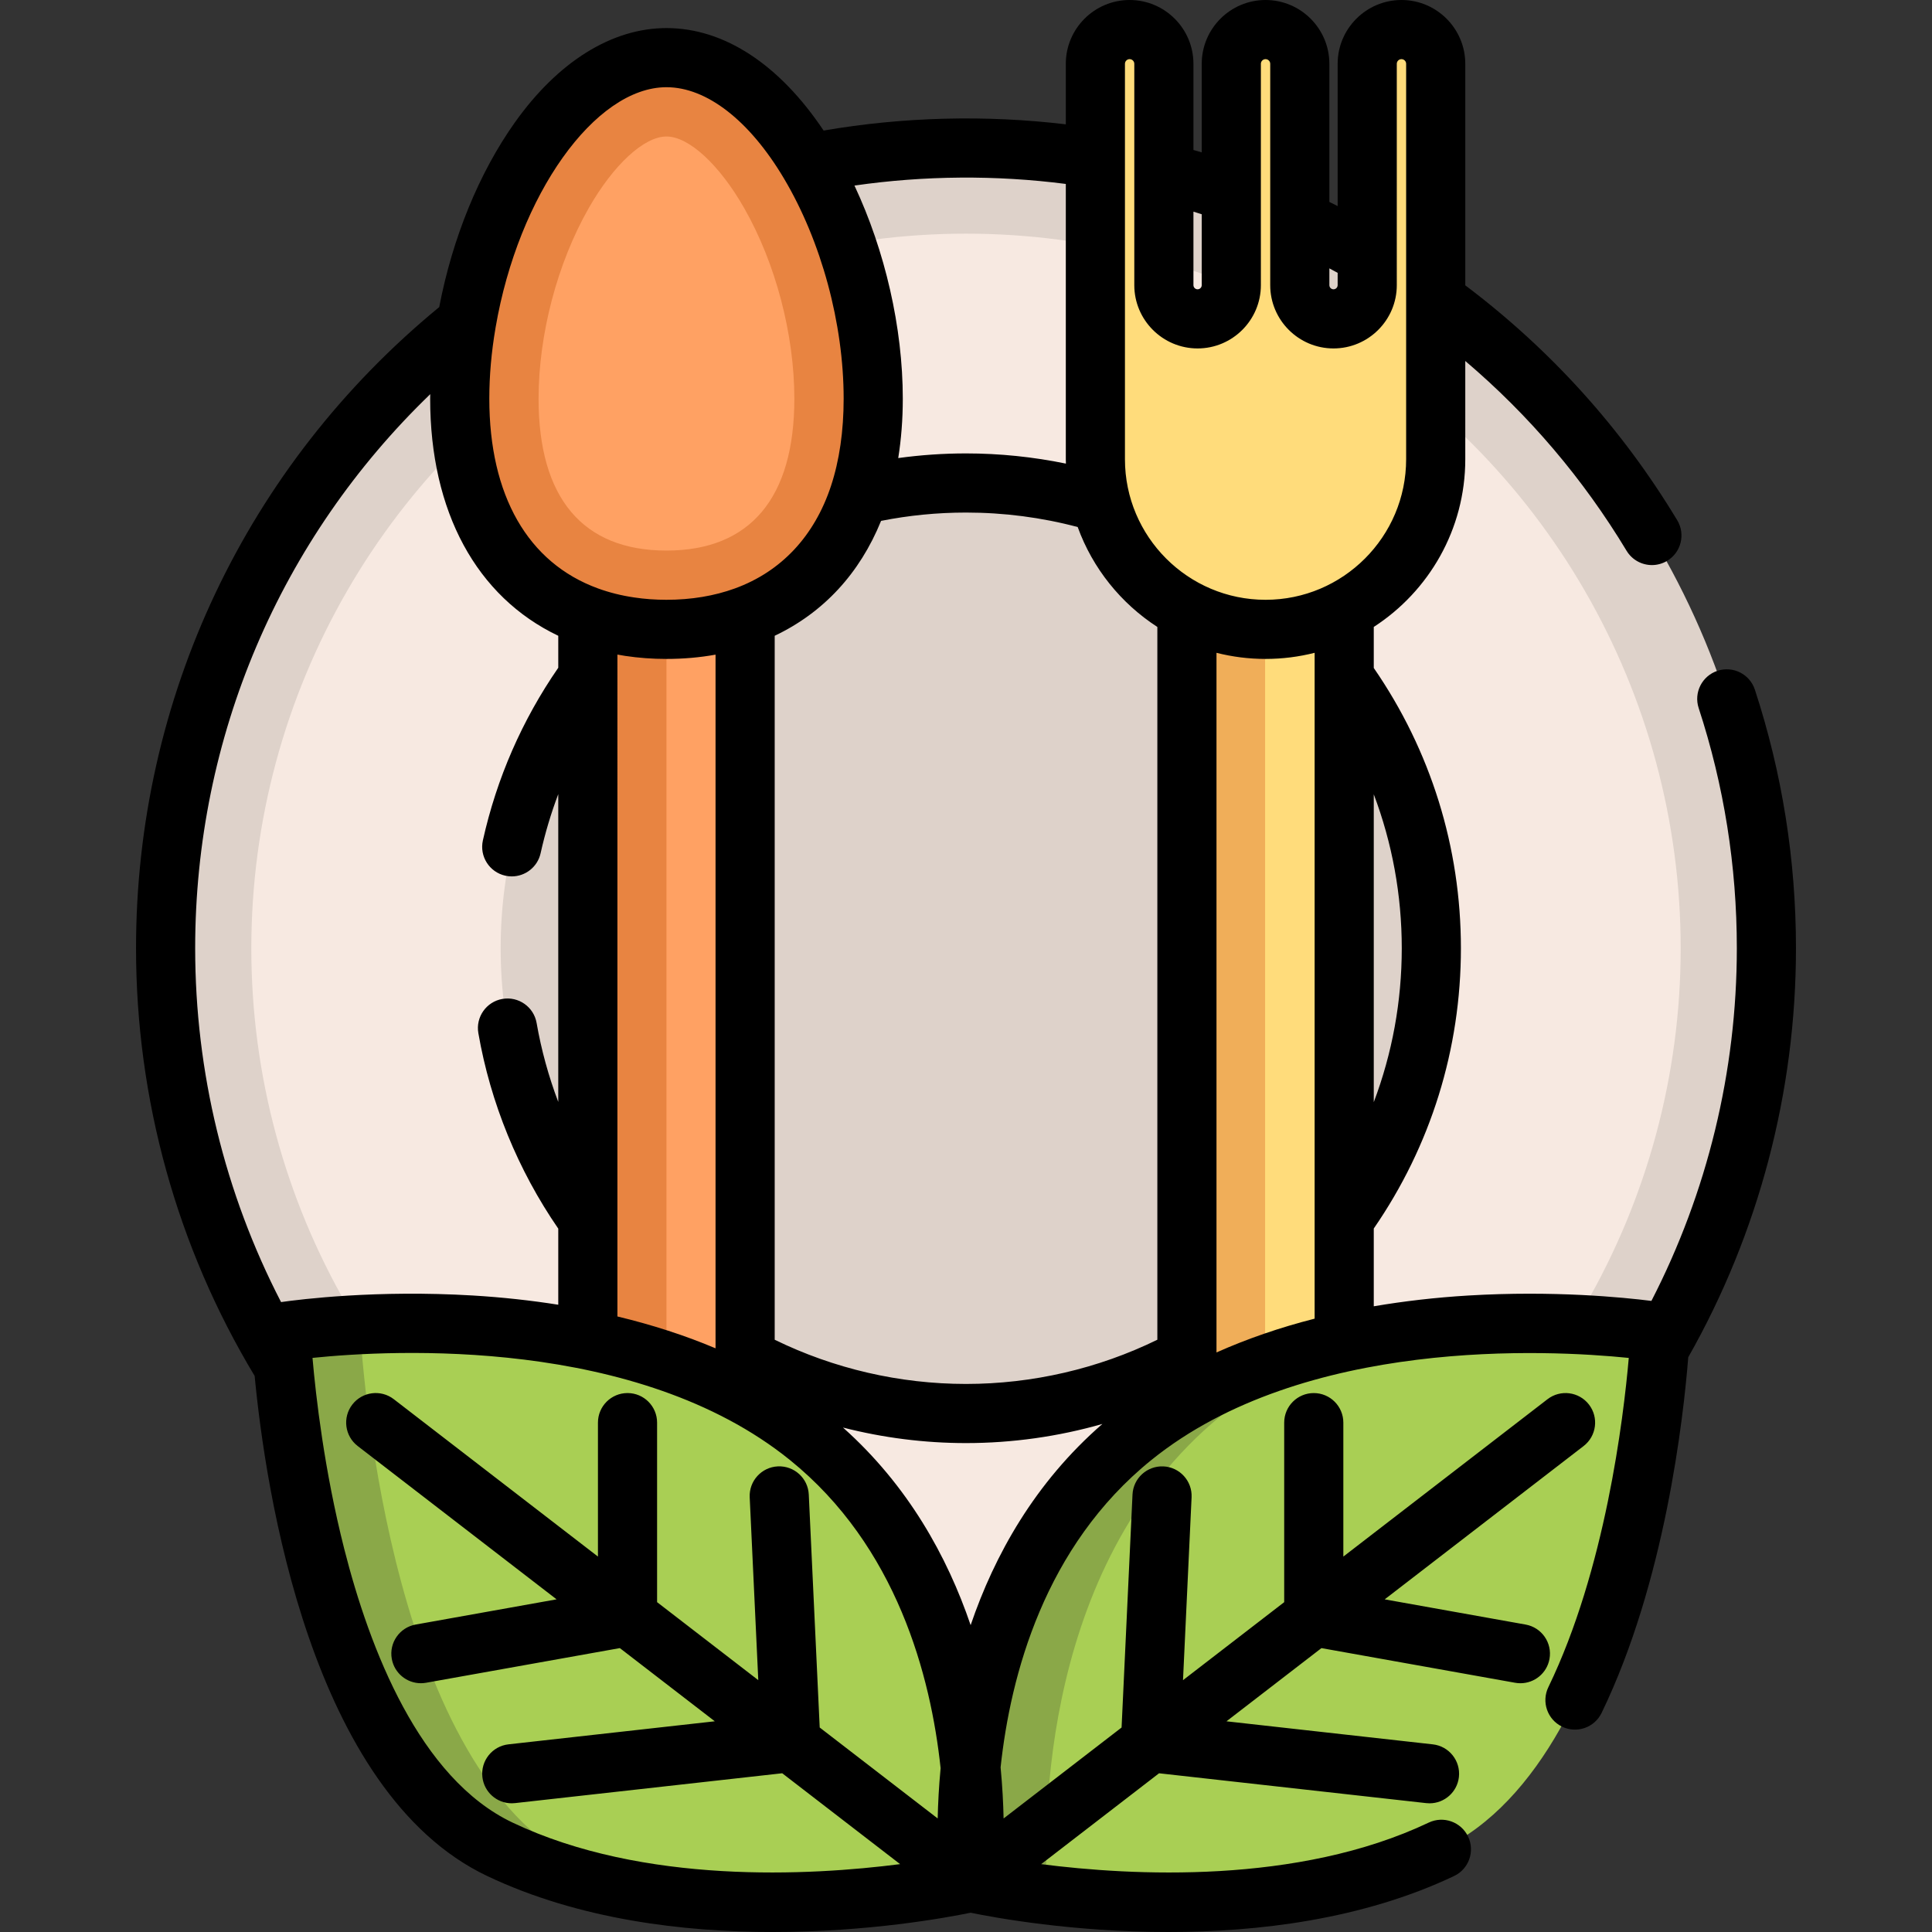 <svg xmlns="http://www.w3.org/2000/svg" xmlns:xlink="http://www.w3.org/1999/xlink" id="Layer_1" x="0px" y="0px" viewBox="0 0 512 512" style="enable-background:new 0 0 512 512;" xml:space="preserve"><rect x="0" y="0" width="512" height="512" fill="#333333" stroke="none"/><circle style="fill:#DED2CA;" cx="256" cy="251.319" r="212.114"></circle><circle style="fill:#F7E9E1;" cx="256" cy="251.319" r="189.398"></circle><circle style="fill:#DED2CA;" cx="256" cy="251.319" r="123.319"></circle><path style="fill:#FFA163;" d="M176.62,491.086L176.62,491.086c-11.511,0-20.84-9.331-20.84-20.841V136.492h41.682v333.754 C197.461,481.755,188.131,491.086,176.62,491.086z"></path><path style="fill:#E88441;" d="M176.62,470.246V136.492h-20.84v333.754c0,11.511,9.331,20.842,20.84,20.842 c3.8,0,7.353-1.033,10.421-2.811C180.818,484.671,176.62,477.955,176.62,470.246z"></path><path style="fill:#FFDC7B;" d="M335.383,491.086L335.383,491.086c-11.511,0-20.841-9.331-20.841-20.841V136.492h41.682v333.754 C356.223,481.755,346.893,491.086,335.383,491.086z"></path><path style="fill:#F0AE59;" d="M335.265,470.246V136.492h-20.723v333.754c0,11.511,9.331,20.842,20.84,20.842l0,0 c3.776,0,7.307-1.02,10.362-2.775C339.488,484.715,335.265,477.979,335.265,470.246z"></path><path style="fill:#A9CF54;" d="M256.883,498.856c0,0-8.694-76.002,43.339-118.013s139.766-27.813,139.766-27.813 s-4.866,111.88-58.003,137.109S256.883,498.856,256.883,498.856z"></path><path style="fill:#8AA848;" d="M321.12,377.257c12.106-10.527,26.146-17.774,40.563-22.701 c-21.359,4.008-43.529,11.809-61.461,26.288c-52.034,42.012-43.34,118.013-43.34,118.013s8.04,1.843,20.72,3.356 C276.674,489.056,274.053,418.184,321.12,377.257z"></path><path style="fill:#A9CF54;" d="M257.579,498.856c0,0,8.694-76.002-43.339-118.013S74.473,353.029,74.473,353.029 s4.866,111.88,58.003,137.109S257.579,498.856,257.579,498.856z"></path><path style="fill:#8AA848;" d="M153.219,493.683c-48.812-24.486-56.891-126.209-57.882-142.61 c-12.747,0.646-20.863,1.957-20.863,1.957s4.866,111.88,58.003,137.109c13.795,6.549,28.858,10.282,43.602,12.224 C168.259,500.202,160.559,497.365,153.219,493.683z"></path><path style="fill:#E88441;" d="M231.41,105.663c0,41.843-24.53,61.141-54.79,61.141s-54.79-19.298-54.79-61.141 s24.53-90.386,54.79-90.386S231.41,63.82,231.41,105.663z"></path><path style="fill:#FFA163;" d="M176.62,145.906c-22.173,0-33.892-13.915-33.892-40.243c0-17.051,4.972-35.939,13.298-50.523 c6.578-11.521,14.661-18.965,20.594-18.965s14.016,7.444,20.594,18.965c8.327,14.584,13.298,33.471,13.298,50.523 C210.512,131.99,198.792,145.906,176.62,145.906z"></path><path style="fill:#FFDC7B;" d="M371.403,7.837L371.403,7.837c-5.012,0-9.075,4.063-9.075,9.075v58.665 c0,4.935-4.001,8.935-8.935,8.935l0,0c-4.935,0-8.935-4.001-8.935-8.935V16.912c0-5.012-4.063-9.075-9.075-9.075l0,0 c-5.012,0-9.075,4.063-9.075,9.075v58.665c0,4.935-4.001,8.935-8.935,8.935l0,0c-4.935,0-8.935-4.001-8.935-8.935V16.912 c0-5.012-4.063-9.075-9.075-9.075l0,0c-5.012,0-9.075,4.063-9.075,9.075v104.797c0,24.905,20.189,45.096,45.096,45.096l0,0 c24.905,0,45.096-20.19,45.096-45.096V16.912C380.478,11.899,376.415,7.837,371.403,7.837z"></path><path d="M475.951,251.291c0-23.414-3.664-46.469-10.89-68.522c-1.348-4.113-5.777-6.353-9.887-5.006 c-4.114,1.347-6.355,5.773-5.007,9.886c6.709,20.476,10.111,41.889,10.111,63.643c0,32.6-7.818,64.699-22.638,93.462 c-7.508-0.949-25.946-2.778-48.49-1.43c-8.703,0.521-17.065,1.493-25.087,2.857v-20.611c15.102-21.905,23.092-47.522,23.092-74.277 s-7.99-52.371-23.092-74.276v-10.871c14.577-9.436,24.251-25.829,24.251-44.448V95.665c16.894,14.342,31.234,31.203,42.744,50.294 c1.472,2.441,4.063,3.792,6.72,3.792c1.377,0,2.773-0.364,4.039-1.126c3.706-2.234,4.9-7.049,2.666-10.756 c-14.635-24.274-33.526-45.194-56.167-62.252V16.91C388.314,7.586,380.728,0,371.403,0c-9.326,0-16.912,7.586-16.912,16.91v37.699 c-0.732-0.368-1.462-0.743-2.197-1.102V16.91C352.295,7.586,344.708,0,335.383,0s-16.912,7.586-16.912,16.91v23.473 c-0.732-0.216-1.464-0.428-2.197-0.636V16.91c0-9.324-7.587-16.91-16.912-16.91c-9.325,0-16.912,7.586-16.912,16.91v16.039 c-21.217-2.536-43.093-1.986-64.184,1.65C206.522,17.039,191.88,7.44,176.619,7.44c-14.447,0-28.715,8.882-40.175,25.009 c-9.471,13.329-16.533,30.609-20.046,48.933c-51.092,41.978-80.348,103.723-80.348,169.91c0,40.075,10.868,79.222,31.436,113.347 c2.859,30.04,14.796,110.291,61.631,132.526c24.356,11.563,52.091,14.835,75.7,14.835c25.312,0,45.866-3.763,52.415-5.111 c6.548,1.348,27.099,5.111,52.415,5.111c23.606,0,51.347-3.275,75.701-14.837c3.91-1.856,5.575-6.53,3.718-10.44 c-1.856-3.909-6.53-5.574-10.441-3.718c-34.75,16.499-78.822,14.075-102.703,11.013l31.242-24.082l70.804,7.91 c0.296,0.032,0.588,0.049,0.88,0.049c3.938,0,7.331-2.962,7.778-6.966c0.481-4.302-2.616-8.177-6.918-8.658l-54.676-6.107 l25.165-19.397l51.344,9.185c0.467,0.084,0.931,0.123,1.39,0.123c3.723,0,7.027-2.664,7.705-6.456 c0.762-4.261-2.073-8.332-6.334-9.094l-37.34-6.68l52.711-40.63c3.427-2.642,4.065-7.562,1.422-10.989 c-2.643-3.428-7.564-4.064-10.991-1.421l-54.104,41.704v-35.497c0-4.328-3.509-7.836-7.837-7.836c-4.328,0-7.837,3.508-7.837,7.836 v47.578l-26.817,20.671l2.274-48.459c0.203-4.323-3.137-7.992-7.461-8.195c-4.323-0.19-7.992,3.138-8.195,7.461l-2.896,61.742 l-31.266,24.101c-0.087-4.022-0.32-8.583-0.795-13.541c2.61-24.387,11.623-58.579,39.978-81.47 c40.356-32.578,105.115-29.207,126.494-27.036c-1.407,16.139-6.261,56.165-21.312,87.253c-1.886,3.894-0.257,8.582,3.638,10.467 c3.894,1.885,8.582,0.257,10.469-3.639c16.829-34.761,21.69-78.145,22.968-94.265C466.08,326.772,475.951,289.339,475.951,251.291z  M371.482,251.291c0,14.122-2.537,27.88-7.419,40.794v-81.586C368.945,223.412,371.482,237.169,371.482,251.291z M348.39,349.458 c-9.292,2.366-17.97,5.373-26.007,8.954v-185.41c4.162,1.054,8.516,1.62,13.001,1.62c4.487,0,8.844-0.565,13.007-1.622V349.458z  M163.621,173.467c0.685,0.123,1.369,0.252,2.059,0.354c0.007,0.001,0.014,0.003,0.02,0.004c0.005,0.001,0.012,0.001,0.017,0.002 c0.009,0.001,0.019,0.003,0.029,0.005c0.006,0.001,0.014,0,0.02,0.001c3.465,0.524,7.115,0.791,10.853,0.791 c4.484,0,8.831-0.38,13.009-1.136v183.829c-8.049-3.407-16.754-6.215-26.008-8.44L163.621,173.467L163.621,173.467z  M205.302,355.043V168.486c12.909-6.126,22.537-16.521,28.191-30.45c7.355-1.458,14.905-2.204,22.507-2.204 c10.075,0,20.011,1.291,29.598,3.837c3.971,10.961,11.469,20.239,21.111,26.479v188.896C291.03,362.713,273.6,366.76,256,366.76 C238.406,366.76,220.98,362.714,205.302,355.043z M354.491,72.305v3.263c0,0.606-0.493,1.099-1.098,1.099 c-0.605,0-1.098-0.493-1.098-1.099v-4.446C353.028,71.515,353.764,71.903,354.491,72.305z M318.471,56.779v18.789 c0,0.606-0.493,1.099-1.098,1.099c-0.606,0-1.099-0.493-1.099-1.099v-19.48C317.007,56.315,317.74,56.545,318.471,56.779z  M298.124,16.91c0-0.682,0.556-1.237,1.238-1.237c0.682,0,1.238,0.555,1.238,1.237v58.658c0,9.247,7.524,16.771,16.773,16.771 s16.772-7.523,16.772-16.771V51.435c0-0.01,0-0.02,0-0.03V16.91c0-0.682,0.556-1.237,1.238-1.237c0.682,0,1.238,0.555,1.238,1.237 v58.658c0,9.247,7.524,16.771,16.772,16.771c9.247,0,16.772-7.523,16.772-16.771V16.91c0-0.682,0.556-1.237,1.238-1.237 c0.682,0,1.238,0.555,1.238,1.237v104.787c0,20.542-16.714,37.254-37.259,37.254s-37.259-16.712-37.259-37.254V16.91H298.124z  M282.451,48.747v72.949c0,0.391,0.021,0.777,0.029,1.166c-8.661-1.781-17.523-2.702-26.48-2.702c-6.03,0-12.034,0.42-17.959,1.233 c0.795-4.986,1.209-10.242,1.209-15.745c0-18.838-4.703-39.214-12.81-56.473C244.948,46.508,263.993,46.366,282.451,48.747z  M176.619,23.111c10.656,0,21.998,8.804,31.122,24.16c9.916,16.663,15.836,38.487,15.836,58.377c0,8.606-1.133,16.403-3.365,23.165 c-4.397,13.281-13.19,22.659-25.43,27.122l0,0c-5.495,2.001-11.606,3.016-18.163,3.016c-2.974,0-5.854-0.209-8.558-0.621 c-0.006-0.001-0.013-0.001-0.019-0.002c-0.009-0.001-0.018-0.004-0.026-0.005c-3.314-0.485-6.529-1.288-9.548-2.389 c-18.569-6.767-28.795-24.626-28.795-50.288c0-6.056,0.553-12.353,1.643-18.715c0.009-0.057,0.019-0.113,0.027-0.17 C137.359,51.649,157.651,23.111,176.619,23.111z M114.024,104.455c-0.004,0.396-0.026,0.799-0.026,1.193 c0,29.956,12.295,52.519,33.949,62.842v8.47c-9.588,13.893-16.31,29.271-19.979,45.756c-0.94,4.225,1.722,8.41,5.947,9.351 c0.574,0.127,1.146,0.189,1.709,0.189c3.591,0,6.829-2.485,7.642-6.136c1.193-5.361,2.762-10.588,4.68-15.667v81.576 c-2.564-6.783-4.5-13.799-5.736-20.922c-0.74-4.264-4.8-7.122-9.06-6.381c-4.265,0.74-7.122,4.796-6.382,9.06 c3.207,18.482,10.519,36.337,21.18,51.814v20.167c-7.273-1.149-14.817-1.979-22.636-2.447c-25.443-1.52-45.655,1.005-50.827,1.745 c-14.926-28.851-22.762-60.976-22.762-93.775C51.722,195.357,74.222,142.839,114.024,104.455z M135.838,483.006 c-24.638-11.697-37.868-45.937-44.629-72.6c-5.278-20.814-7.513-40.407-8.392-50.552c21.362-2.189,86.06-5.602,126.498,27.043 c28.36,22.896,37.353,57.261,39.957,81.69c-0.461,4.872-0.69,9.359-0.775,13.321l-31.266-24.101l-2.896-61.742 c-0.203-4.322-3.862-7.658-8.195-7.461c-4.324,0.203-7.663,3.872-7.461,8.195l2.274,48.459l-26.817-20.671v-47.578 c0-4.328-3.509-7.836-7.837-7.836c-4.328,0-7.837,3.508-7.837,7.836v35.497l-54.104-41.705c-3.427-2.642-8.349-2.005-10.991,1.421 c-2.643,3.427-2.005,8.348,1.422,10.989l52.711,40.63l-37.34,6.68c-4.261,0.762-7.097,4.833-6.334,9.094 c0.678,3.793,3.981,6.456,7.705,6.456c0.458,0,0.923-0.04,1.39-0.123l51.344-9.185l25.165,19.397l-54.675,6.107 c-4.301,0.481-7.399,4.356-6.918,8.658c0.447,4.006,3.84,6.966,7.778,6.966c0.29,0,0.585-0.017,0.88-0.049l70.803-7.91 l31.242,24.082C214.657,497.081,170.587,499.503,135.838,483.006z M257.231,430.679c-6.191-18.176-16.583-36.977-33.829-52.364 c10.61,2.716,21.576,4.117,32.598,4.117c12.254,0,24.438-1.725,36.14-5.069C274.245,392.923,263.55,412.127,257.231,430.679z"></path><g></g><g></g><g></g><g></g><g></g><g></g><g></g><g></g><g></g><g></g><g></g><g></g><g></g><g></g><g></g></svg>